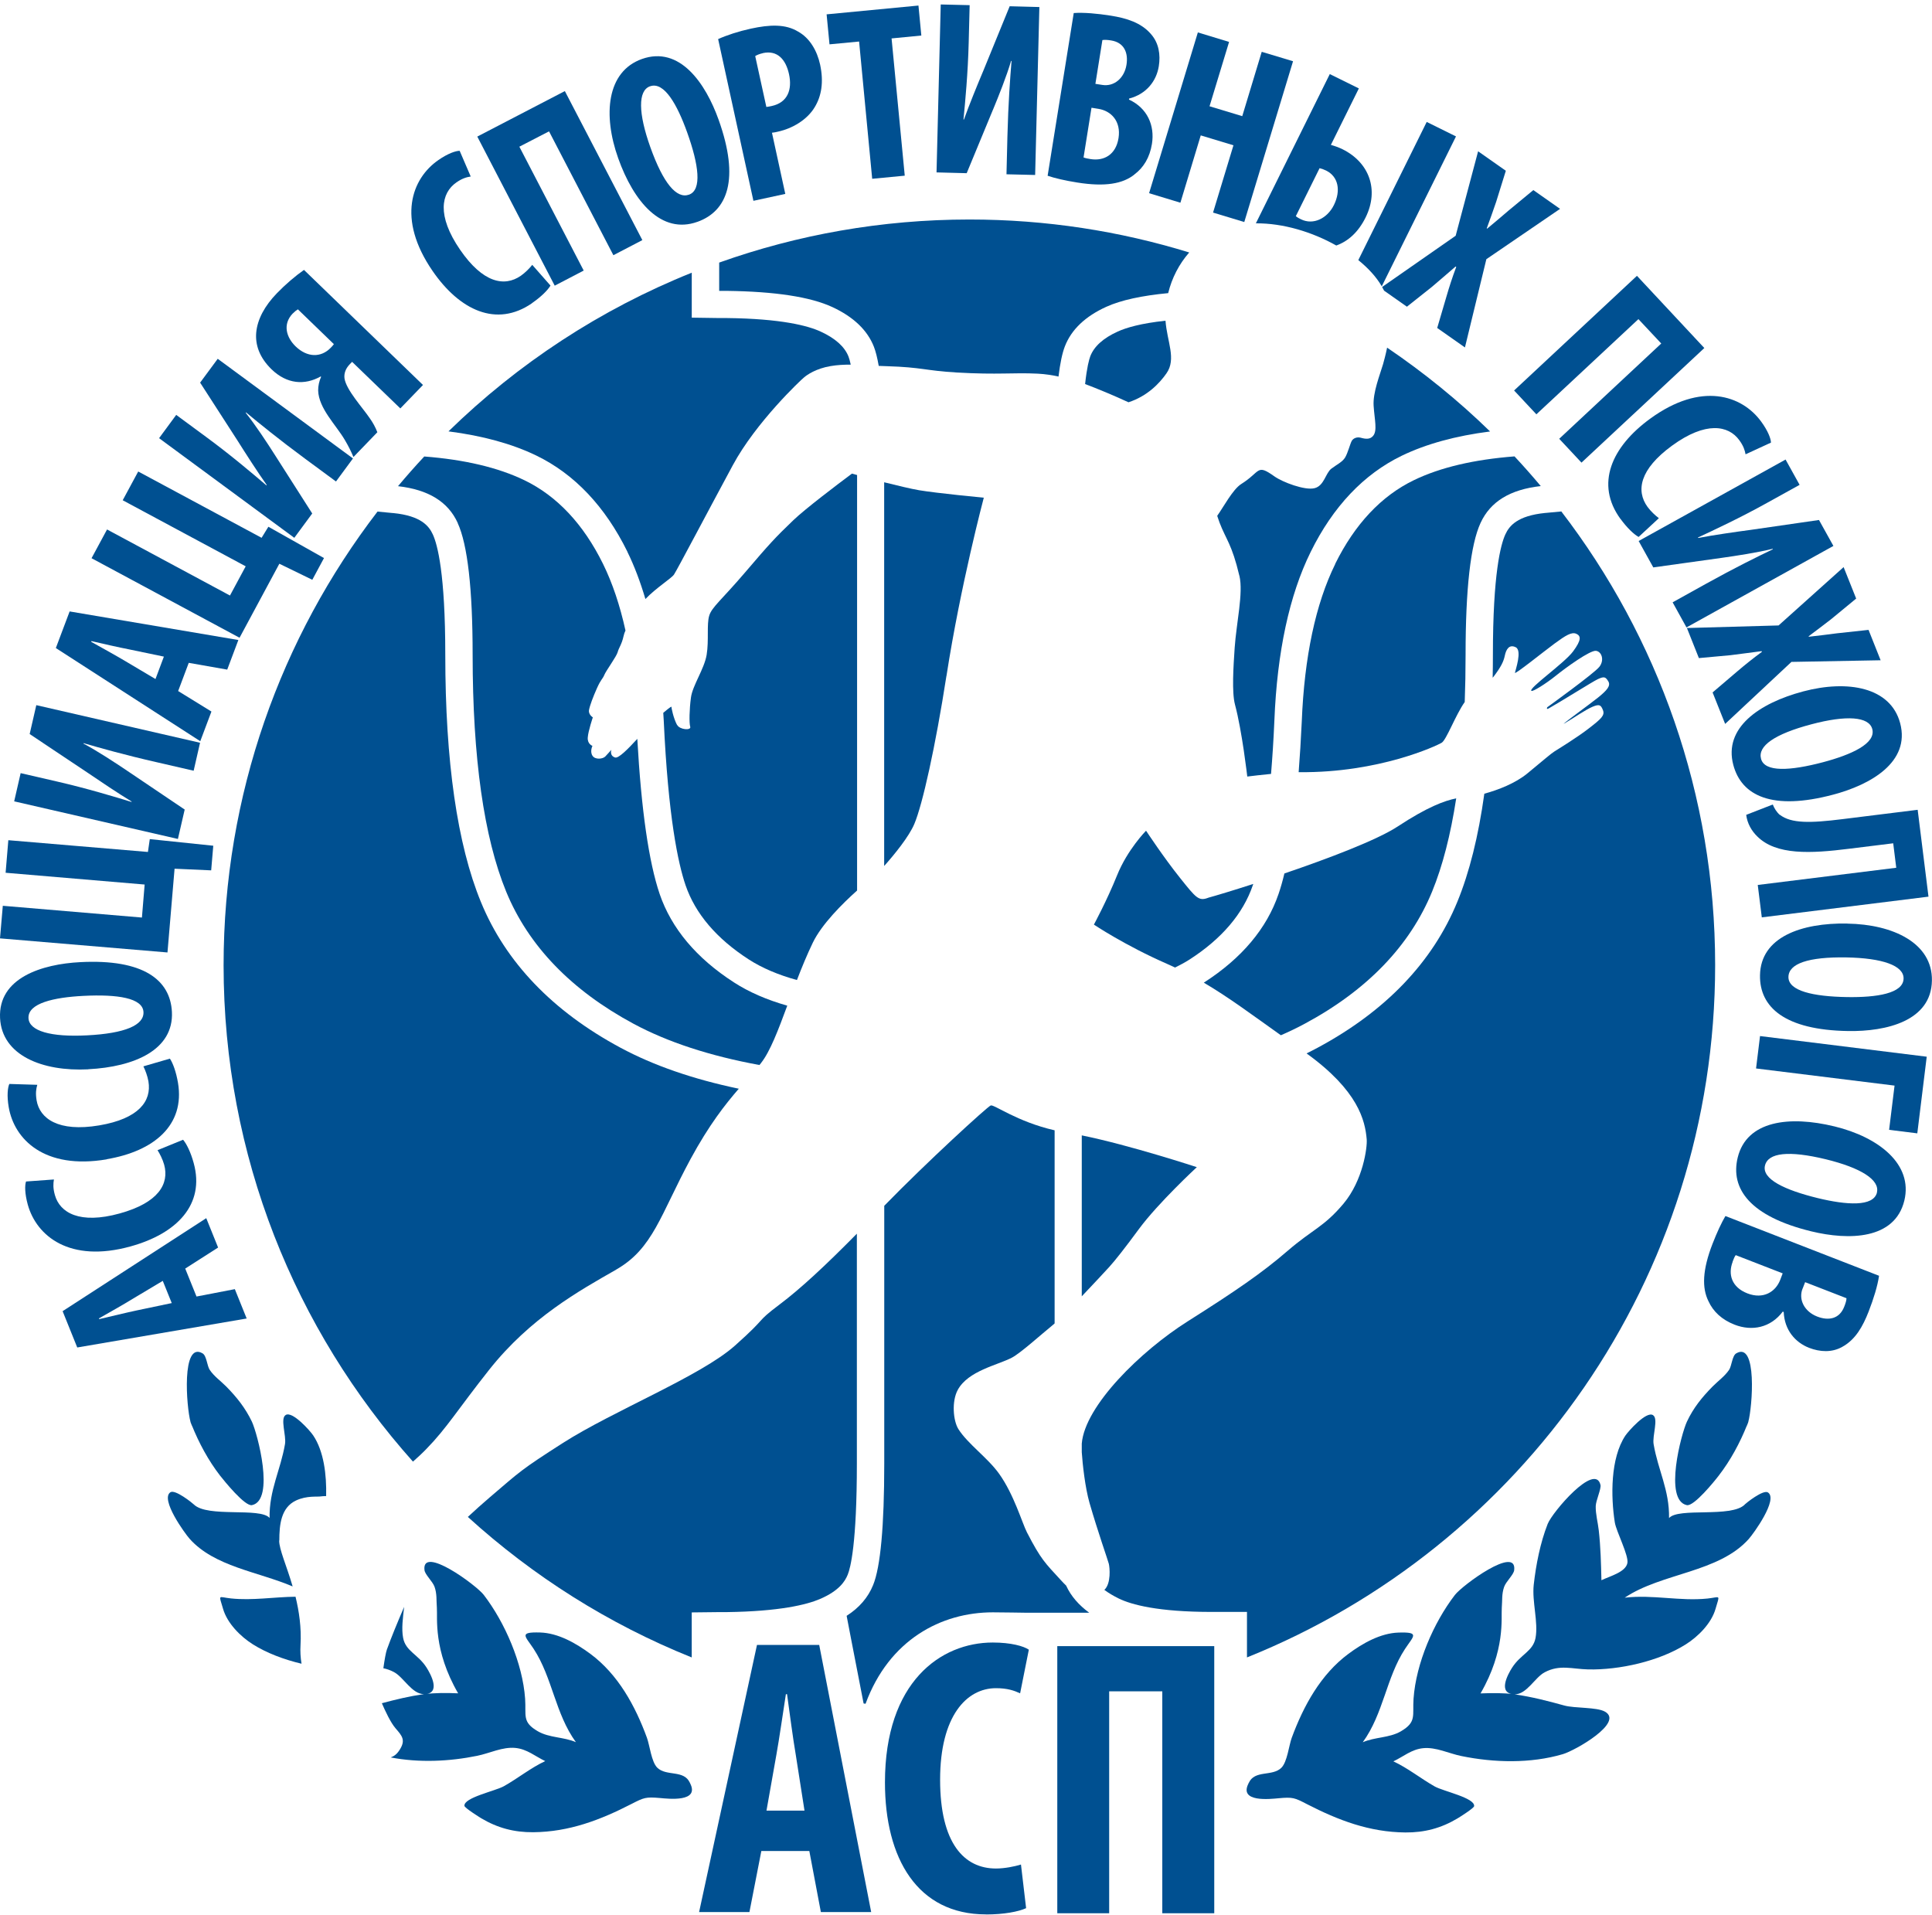 <svg width="115" height="114" viewBox="0 0 115 114" fill="none" xmlns="http://www.w3.org/2000/svg">
<g clip-path="url(#clip0_7267_1725)">
<path d="M59.103 6.539C59.451 5.7 59.924 4.513 60.183 3.627H60.211C60.128 4.633 60.017 6.117 59.965 8.12L59.91 10.374L61.616 10.415L61.867 0.419L60.1 0.372L58.533 4.207C58.218 4.953 57.68 6.261 57.378 7.114H57.35C57.452 6.075 57.615 4.36 57.661 2.519L57.717 0.307L55.996 0.266L55.746 10.262L57.541 10.309L59.103 6.534V6.539Z" fill="#005091"/>
<path d="M46.743 11.541L45.95 7.901C46.084 7.887 46.2 7.864 46.33 7.831C47.128 7.655 48.037 7.154 48.5 6.371C48.89 5.722 49.043 4.901 48.816 3.844C48.635 3.018 48.199 2.263 47.508 1.882C46.757 1.423 45.82 1.46 44.689 1.706C43.965 1.864 43.256 2.096 42.746 2.327L44.846 11.953L46.748 11.541H46.743ZM45.403 3.162C46.288 2.967 46.78 3.561 46.965 4.414C47.165 5.327 46.891 6.102 45.936 6.31C45.82 6.334 45.718 6.357 45.616 6.366L44.953 3.338C45.06 3.269 45.227 3.204 45.403 3.167V3.162Z" fill="#005091"/>
<path d="M67.525 10.383C68.072 9.975 68.438 9.372 68.568 8.565C68.744 7.467 68.294 6.433 67.2 5.927L67.209 5.867C68.243 5.598 68.837 4.819 68.976 3.943C69.087 3.252 68.976 2.561 68.517 2.037C67.923 1.341 67.047 1.082 66.124 0.933C65.304 0.804 64.52 0.734 63.913 0.776L62.359 10.462C62.786 10.606 63.393 10.749 64.126 10.865C65.781 11.13 66.834 10.94 67.525 10.388V10.383ZM65.619 2.385C65.744 2.362 65.92 2.371 66.143 2.408C66.917 2.533 67.168 3.145 67.052 3.859C66.922 4.666 66.301 5.167 65.614 5.055L65.202 4.991L65.619 2.385ZM64.975 6.414L65.382 6.479C66.143 6.599 66.736 7.221 66.579 8.218C66.421 9.215 65.712 9.595 64.919 9.47C64.757 9.442 64.613 9.419 64.497 9.372L64.97 6.414H64.975Z" fill="#005091"/>
<path d="M51.137 2.472L51.916 10.642L53.854 10.457L53.07 2.287L54.841 2.115L54.67 0.33L49.203 0.854L49.375 2.639L51.137 2.472Z" fill="#005091"/>
<path d="M70.262 12.066L71.473 8.059L73.42 8.648L72.205 12.654L74.064 13.216L76.967 3.645L75.103 3.084L73.944 6.914L71.996 6.325L73.16 2.495L71.301 1.93L68.398 11.5L70.262 12.066Z" fill="#005091"/>
<path d="M82.247 17.046L86.666 8.12L84.923 7.258L80.852 15.483C81.445 15.961 81.927 16.489 82.247 17.041V17.046Z" fill="#005091"/>
<path d="M100.41 37.377L101.124 39.172L103.002 39C103.582 38.93 104.203 38.842 104.857 38.759L104.875 38.801C104.342 39.19 103.883 39.561 103.419 39.955L101.94 41.216L102.687 43.09L106.633 39.399L111.942 39.301L111.223 37.493L109.34 37.697C108.779 37.776 108.288 37.827 107.667 37.901L107.657 37.873C108.126 37.526 108.552 37.196 108.983 36.867L110.486 35.629L109.739 33.756L105.868 37.229L100.419 37.382L100.41 37.377Z" fill="#005091"/>
<path d="M107.336 41.155C104.684 41.86 102.588 43.334 103.173 45.532C103.66 47.368 105.482 48.268 109.122 47.299C111.329 46.715 113.721 45.37 113.105 43.047C112.534 40.895 109.975 40.455 107.336 41.155ZM111.445 43.395C111.672 44.257 110.207 44.92 108.514 45.37C106.548 45.889 105.037 45.973 104.823 45.166C104.619 44.406 105.63 43.691 107.823 43.112C109.901 42.56 111.245 42.648 111.445 43.395Z" fill="#005091"/>
<path d="M105.944 48.508C105.759 48.35 105.611 48.114 105.523 47.887L103.941 48.503C104.002 49.004 104.252 49.449 104.595 49.783C105.722 50.914 107.785 50.808 110.071 50.52L112.691 50.196L112.872 51.652L104.628 52.676L104.869 54.605L114.791 53.372L114.147 48.202L109.672 48.758C107.744 48.999 106.626 49.018 105.949 48.503L105.944 48.508Z" fill="#005091"/>
<path d="M109.96 54.972C107.215 54.926 104.799 55.779 104.762 58.051C104.73 59.952 106.237 61.311 110.006 61.371C112.292 61.408 114.958 60.768 114.995 58.367C115.033 56.141 112.691 55.019 109.96 54.977V54.972ZM109.951 59.35C107.92 59.317 106.441 58.983 106.455 58.149C106.469 57.36 107.632 56.952 109.9 56.989C112.051 57.027 113.322 57.476 113.308 58.246C113.294 59.136 111.703 59.377 109.951 59.35Z" fill="#005091"/>
<path d="M103.345 80.559C103.104 80.703 103.081 81.301 102.923 81.537C102.668 81.918 102.26 82.205 101.94 82.53C101.309 83.17 100.799 83.8 100.415 84.616C100.081 85.321 99.019 89.295 100.405 89.591C100.827 89.684 102.07 88.145 102.306 87.834C103.002 86.935 103.568 85.887 103.989 84.83C103.948 84.945 103.925 85.006 104.04 84.714C104.087 84.588 104.082 84.588 104.064 84.639C104.309 83.763 104.611 79.808 103.345 80.559Z" fill="#005091"/>
<path d="M82.266 17.078C82.307 17.153 82.349 17.227 82.386 17.301L83.745 18.256L85.224 17.083C85.669 16.707 86.142 16.295 86.643 15.864L86.68 15.891C86.448 16.508 86.267 17.069 86.096 17.658L85.548 19.522L87.199 20.681L88.474 15.428L92.861 12.432L91.27 11.315L89.81 12.521C89.383 12.891 89.003 13.207 88.521 13.61L88.497 13.592C88.701 13.044 88.878 12.534 89.054 12.024L89.633 10.165L87.983 9.006L86.647 14.032L82.275 17.078H82.266Z" fill="#005091"/>
<path d="M79.548 14.611C80.244 14.361 80.851 13.823 81.287 12.942C82.103 11.291 81.5 9.668 79.905 8.88C79.706 8.783 79.456 8.69 79.219 8.625L80.884 5.263L79.154 4.41L74.754 13.294C76.368 13.28 78.106 13.804 79.544 14.616L79.548 14.611ZM78.547 10.011C78.681 10.044 78.82 10.095 78.941 10.155C79.66 10.512 79.826 11.337 79.4 12.204C79.006 13.002 78.171 13.415 77.439 13.053C77.346 13.007 77.239 12.956 77.132 12.867L78.547 10.011Z" fill="#005091"/>
<path d="M91.451 24.662L97.525 18.996L98.884 20.447L92.81 26.118L94.136 27.537L101.448 20.716L97.437 16.418L90.125 23.243L91.451 24.662Z" fill="#005091"/>
<path d="M96.461 30.89C96.855 31.428 97.263 31.813 97.537 31.961L98.742 30.844C98.543 30.696 98.265 30.441 98.07 30.176C97.37 29.216 97.593 27.937 99.526 26.527C101.529 25.067 102.883 25.312 103.527 26.198C103.782 26.546 103.857 26.801 103.903 27.042L105.415 26.346C105.41 26.11 105.238 25.651 104.835 25.099C103.69 23.527 101.269 22.702 98.223 24.923C95.919 26.601 94.945 28.818 96.457 30.89H96.461Z" fill="#005091"/>
<path d="M98.406 33.775L102.454 33.21C103.354 33.084 104.619 32.89 105.514 32.667L105.528 32.695C104.619 33.131 103.284 33.785 101.531 34.758L99.561 35.853L100.386 37.346L109.131 32.496L108.273 30.952L104.174 31.545C103.367 31.652 101.967 31.851 101.082 32.023L101.068 31.995C102.014 31.554 103.576 30.826 105.185 29.931L107.119 28.86L106.284 27.354L97.539 32.203L98.411 33.775H98.406Z" fill="#005091"/>
<path d="M41.067 106.13C41.15 106.288 40.974 105.913 41.067 106.13Z" fill="#005091"/>
<path d="M17.888 97.927C17.948 96.874 17.8 95.901 17.591 95.043C16.298 95.057 15.037 95.279 13.752 95.145C12.964 95.061 13.02 94.867 13.275 95.757C13.525 96.624 14.313 97.412 15.05 97.876C15.867 98.391 16.891 98.78 17.948 99.031C17.888 98.664 17.865 98.293 17.888 97.927Z" fill="#005091"/>
<path d="M41.069 106.13C40.721 105.323 39.664 105.755 39.121 105.217C38.773 104.869 38.676 103.9 38.509 103.441C37.814 101.54 36.789 99.662 35.134 98.438C34.285 97.812 33.228 97.204 32.148 97.172C30.849 97.135 31.267 97.39 31.767 98.15C32.885 99.857 33.047 102.008 34.281 103.701C33.566 103.385 32.699 103.45 32.013 103.051C31.063 102.5 31.327 102.124 31.257 101.113C31.109 99.013 30.061 96.583 28.795 94.933C28.35 94.353 25.091 91.956 25.267 93.458C25.299 93.732 25.749 94.126 25.865 94.45C26.018 94.886 25.967 95.248 26.004 95.693C26.05 96.305 25.777 98.211 27.27 100.793C26.602 100.766 25.925 100.756 25.258 100.844C26.273 100.807 25.638 99.653 25.392 99.263C24.882 98.461 24.149 98.294 23.996 97.497C23.89 96.945 23.982 96.296 24.057 95.647C23.667 96.546 23.278 97.497 23.027 98.192C22.967 98.364 22.888 98.804 22.819 99.3C23.023 99.342 23.231 99.412 23.449 99.528C24.033 99.838 24.516 100.84 25.234 100.84C24.372 100.965 23.56 101.16 22.73 101.382C22.925 101.832 23.245 102.532 23.556 102.889C23.913 103.302 24.145 103.557 23.829 104.09C23.635 104.424 23.463 104.526 23.259 104.609C24.942 104.934 26.755 104.85 28.406 104.512C29.157 104.359 29.913 103.969 30.678 104.044C31.378 104.113 31.855 104.544 32.454 104.827C31.61 105.217 30.817 105.861 29.996 106.32C29.477 106.612 27.594 106.997 27.645 107.493C27.659 107.614 28.522 108.156 28.638 108.226C29.616 108.81 30.608 109.07 31.74 109.061C33.877 109.042 35.732 108.333 37.591 107.377C38.333 106.997 38.435 106.951 39.288 107.025C39.752 107.067 41.695 107.299 41.064 106.121L41.069 106.13Z" fill="#005091"/>
<path d="M13.983 76.734L11.697 77.174L11.025 75.51L12.982 74.258L12.277 72.51L3.727 78.046L4.598 80.207L14.683 78.482L13.978 76.734H13.983ZM8.145 78C7.57 78.12 6.564 78.366 5.906 78.519L5.887 78.477C6.458 78.153 7.348 77.652 7.872 77.327L9.689 76.242L10.223 77.564L8.145 78Z" fill="#005091"/>
<path d="M16.626 91.704C16.626 90.763 16.723 89.738 17.618 89.316C18.272 89.01 18.884 89.112 19.111 89.07C19.153 89.061 19.264 89.056 19.413 89.052C19.445 87.776 19.273 86.385 18.648 85.449C18.462 85.166 17.405 83.979 17.006 84.225C16.663 84.433 17.052 85.453 16.964 85.959C16.695 87.526 16.023 88.681 16.046 90.354C15.481 89.705 12.346 90.354 11.535 89.548C11.451 89.464 10.427 88.639 10.144 88.824C9.518 89.237 11.015 91.291 11.289 91.597C12.768 93.252 15.328 93.544 17.419 94.43C17.057 93.188 16.617 92.232 16.617 91.699L16.626 91.704Z" fill="#005091"/>
<path d="M103.859 89.554C103.048 90.361 99.913 89.712 99.348 90.361C99.375 88.687 98.698 87.533 98.43 85.966C98.341 85.46 98.736 84.44 98.388 84.231C97.989 83.99 96.936 85.177 96.746 85.455C95.852 86.8 95.879 89.095 96.12 90.621C96.209 91.168 96.964 92.601 96.867 93.046C96.751 93.584 95.842 93.811 95.323 94.061C95.3 93.069 95.276 92.086 95.165 91.098C95.114 90.63 94.971 90.12 94.984 89.647C94.994 89.313 95.318 88.622 95.267 88.391C94.952 87.018 92.402 90.004 92.124 90.709C91.683 91.831 91.428 93.134 91.294 94.326C91.182 95.332 91.576 96.56 91.4 97.502C91.247 98.299 90.519 98.461 90.005 99.268C89.759 99.653 89.119 100.812 90.139 100.849C89.476 100.761 88.794 100.775 88.127 100.798C89.62 98.216 89.346 96.31 89.392 95.698C89.43 95.257 89.379 94.891 89.532 94.455C89.647 94.131 90.097 93.737 90.13 93.463C90.306 91.961 87.046 94.358 86.601 94.938C85.331 96.588 84.287 99.013 84.139 101.118C84.07 102.124 84.334 102.5 83.383 103.056C82.697 103.455 81.83 103.39 81.116 103.706C82.349 102.013 82.512 99.862 83.629 98.155C84.13 97.39 84.547 97.135 83.249 97.177C82.168 97.21 81.107 97.817 80.263 98.443C78.612 99.667 77.587 101.545 76.887 103.446C76.72 103.905 76.623 104.874 76.275 105.222C75.733 105.764 74.676 105.333 74.328 106.135C73.697 107.313 75.64 107.081 76.104 107.039C76.957 106.961 77.059 107.007 77.801 107.392C79.66 108.347 81.51 109.056 83.652 109.075C84.784 109.084 85.776 108.824 86.754 108.24C86.87 108.171 87.737 107.628 87.746 107.508C87.797 107.012 85.915 106.627 85.396 106.335C84.58 105.871 83.782 105.231 82.938 104.842C83.541 104.559 84.014 104.127 84.714 104.058C85.479 103.984 86.235 104.373 86.986 104.526C88.933 104.925 91.103 104.981 93.023 104.415C93.765 104.197 96.686 102.532 95.532 101.883C95.04 101.605 93.742 101.693 93.106 101.517C92.119 101.243 91.178 101.002 90.158 100.854C90.881 100.854 91.359 99.852 91.943 99.542C92.838 99.064 93.575 99.347 94.53 99.37C96.389 99.412 98.754 98.883 100.34 97.882C101.077 97.418 101.865 96.635 102.116 95.763C102.371 94.873 102.426 95.067 101.638 95.151C99.997 95.322 98.388 94.905 96.709 95.1C98.926 93.616 102.297 93.616 104.091 91.608C104.365 91.302 105.862 89.248 105.236 88.836C104.953 88.65 103.929 89.475 103.845 89.559L103.859 89.554Z" fill="#005091"/>
<path d="M104.527 63.599L112.771 64.619L112.447 67.252L114.125 67.461L114.686 62.899L104.764 61.67L104.527 63.599Z" fill="#005091"/>
<path d="M109.185 67.046C106.518 66.397 103.973 66.698 103.435 68.901C102.985 70.746 104.158 72.406 107.821 73.296C110.042 73.834 112.783 73.797 113.353 71.465C113.877 69.304 111.841 67.691 109.189 67.046H109.185ZM111.726 70.978C111.517 71.845 109.908 71.729 108.206 71.317C106.231 70.834 104.863 70.185 105.058 69.378C105.243 68.613 106.467 68.47 108.675 69.003C110.766 69.513 111.902 70.231 111.721 70.978H111.726Z" fill="#005091"/>
<path d="M101.939 74.029C101.332 75.591 101.299 76.662 101.694 77.451C101.976 78.072 102.491 78.554 103.252 78.851C104.29 79.254 105.394 79.032 106.117 78.072L106.173 78.095C106.219 79.166 106.854 79.904 107.684 80.228C108.333 80.478 109.038 80.516 109.646 80.177C110.452 79.741 110.888 78.939 111.227 78.072C111.528 77.298 111.76 76.542 111.848 75.939L102.704 72.383C102.473 72.772 102.208 73.338 101.939 74.029ZM107.299 76.704L107.448 76.319L109.91 77.275C109.91 77.4 109.859 77.571 109.775 77.78C109.493 78.513 108.839 78.629 108.162 78.364C107.401 78.067 107.04 77.353 107.295 76.704H107.299ZM103.131 75.1C103.191 74.947 103.242 74.808 103.316 74.71L106.112 75.795L105.964 76.185C105.686 76.904 104.953 77.353 104.012 76.987C103.071 76.621 102.848 75.851 103.136 75.105L103.131 75.1Z" fill="#005091"/>
<path d="M74.336 106.13C74.428 105.913 74.252 106.288 74.336 106.13Z" fill="#005091"/>
<path d="M7.777 74.189C10.522 73.429 12.215 71.7 11.528 69.224C11.352 68.579 11.102 68.078 10.898 67.842L9.377 68.463C9.511 68.672 9.683 69.01 9.771 69.326C10.086 70.471 9.428 71.593 7.128 72.228C4.74 72.891 3.558 72.186 3.266 71.129C3.15 70.717 3.168 70.448 3.21 70.207L1.55 70.327C1.471 70.55 1.471 71.041 1.652 71.7C2.172 73.573 4.147 75.196 7.777 74.189Z" fill="#005091"/>
<path d="M15 89.591C16.382 89.295 15.324 85.321 14.991 84.616C14.601 83.805 14.096 83.17 13.465 82.53C13.145 82.205 12.737 81.922 12.482 81.537C12.324 81.301 12.301 80.703 12.06 80.559C10.79 79.808 11.096 83.763 11.341 84.639C11.323 84.593 11.318 84.588 11.365 84.714C11.48 85.006 11.457 84.945 11.416 84.83C11.838 85.887 12.403 86.935 13.099 87.834C13.34 88.14 14.578 89.68 15 89.591Z" fill="#005091"/>
<path d="M19.09 22.409L19.114 22.428C19.002 22.669 18.933 22.975 18.938 23.249C18.975 24.32 19.999 25.289 20.528 26.193C20.732 26.536 20.908 26.889 21.038 27.204L22.461 25.729C22.35 25.437 22.202 25.168 22.026 24.918C21.594 24.273 20.611 23.221 20.505 22.521C20.468 22.219 20.579 21.932 20.815 21.686L20.959 21.538L23.829 24.311L25.178 22.915L18.094 16.066C17.584 16.423 16.995 16.924 16.48 17.457C15.766 18.195 15.321 18.997 15.251 19.799C15.191 20.504 15.423 21.264 16.169 21.988C17.078 22.864 18.135 22.943 19.086 22.409H19.09ZM17.43 18.658C17.533 18.552 17.639 18.468 17.732 18.413L19.874 20.485C19.814 20.569 19.781 20.601 19.689 20.698C19.1 21.306 18.279 21.278 17.598 20.62C17.055 20.096 16.8 19.312 17.426 18.658H17.43Z" fill="#005091"/>
<path d="M16.628 33.556L18.59 34.511L19.285 33.218L15.975 31.354L15.571 32.012L8.227 28.066L7.304 29.777L14.625 33.709L13.689 35.448L6.372 31.516L5.449 33.227L14.259 37.961L16.628 33.556Z" fill="#005091"/>
<path d="M18.589 30.571L16.391 27.125C15.905 26.36 15.2 25.289 14.625 24.571L14.643 24.547C15.422 25.192 16.572 26.133 18.181 27.32L19.999 28.66L21.01 27.288L12.96 21.357L11.912 22.776L14.156 26.254C14.588 26.94 15.353 28.132 15.877 28.869L15.858 28.892C15.065 28.215 13.753 27.098 12.269 26.008L10.489 24.696L9.469 26.082L17.518 32.013L18.584 30.566L18.589 30.571Z" fill="#005091"/>
<path d="M6.351 69C9.161 68.527 11.02 66.978 10.594 64.451C10.482 63.793 10.288 63.269 10.112 63.014L8.535 63.473C8.646 63.695 8.781 64.048 8.836 64.372C9.031 65.541 8.262 66.589 5.906 66.987C3.463 67.4 2.359 66.575 2.178 65.494C2.109 65.068 2.15 64.808 2.22 64.572L0.555 64.521C0.458 64.734 0.402 65.225 0.518 65.898C0.843 67.813 2.637 69.635 6.351 69.009V69Z" fill="#005091"/>
<path d="M31.668 18.041C32.22 17.661 32.609 17.267 32.767 16.998L31.682 15.765C31.529 15.96 31.265 16.233 30.996 16.419C30.017 17.091 28.742 16.836 27.389 14.87C25.984 12.83 26.262 11.485 27.166 10.859C27.518 10.613 27.778 10.544 28.019 10.507L27.361 8.977C27.124 8.977 26.661 9.134 26.099 9.524C24.5 10.627 23.61 13.02 25.747 16.126C27.361 18.473 29.549 19.507 31.664 18.051L31.668 18.041Z" fill="#005091"/>
<path d="M34.744 16.105L30.914 8.732L32.681 7.819L36.511 15.191L38.235 14.292L33.622 5.422L28.41 8.13L33.019 17.004L34.744 16.105Z" fill="#005091"/>
<path d="M10.391 51.709L12.57 51.807L12.695 50.341L8.916 49.947L8.805 50.712L0.496 50.012L0.334 51.95L8.61 52.651L8.448 54.616L0.167 53.916L0 55.855L9.969 56.694L10.391 51.709Z" fill="#005091"/>
<path d="M5.253 63.645C7.993 63.506 10.348 62.495 10.233 60.228C10.135 58.332 8.54 57.075 4.78 57.27C2.499 57.386 -0.117 58.202 0.004 60.604C0.115 62.825 2.526 63.789 5.253 63.65V63.645ZM4.97 59.278C7.001 59.175 8.498 59.407 8.54 60.237C8.582 61.021 7.446 61.513 5.179 61.628C3.032 61.74 1.734 61.373 1.696 60.604C1.65 59.713 3.222 59.366 4.97 59.278Z" fill="#005091"/>
<path d="M10.998 48.191L7.609 45.905C6.858 45.399 5.787 44.694 4.97 44.263V44.235C5.949 44.518 7.377 44.926 9.329 45.371L11.527 45.877L11.907 44.212L2.161 41.973L1.766 43.693L5.212 45.993C5.884 46.452 7.057 47.24 7.831 47.708V47.736C6.83 47.43 5.179 46.929 3.385 46.517L1.229 46.02L0.844 47.699L10.59 49.938L10.993 48.191H10.998Z" fill="#005091"/>
<path d="M41.513 13.205C43.303 12.565 44.045 10.678 42.774 7.126C42.005 4.975 40.47 2.703 38.203 3.514C36.107 4.265 35.88 6.848 36.798 9.421C37.72 12.008 39.371 13.97 41.509 13.205H41.513ZM38.694 5.137C39.533 4.835 40.317 6.24 40.906 7.891C41.592 9.806 41.796 11.308 41.012 11.587C40.27 11.851 39.478 10.905 38.713 8.767C37.989 6.741 37.966 5.397 38.689 5.137H38.694Z" fill="#005091"/>
<path d="M12.584 42.353L10.604 41.133L11.235 39.455L13.525 39.858L14.188 38.096L4.145 36.395L3.324 38.574L11.921 44.119L12.584 42.357V42.353ZM9.255 40.419L7.428 39.334C6.922 39.033 6.018 38.532 5.429 38.203L5.443 38.161C6.088 38.309 7.075 38.537 7.683 38.653L9.755 39.084L9.255 40.419Z" fill="#005091"/>
<path d="M69.435 22.22C70.033 21.362 69.468 20.342 69.375 19.09C67.9 19.247 67.029 19.507 66.523 19.739C65.675 20.124 65.128 20.615 64.9 21.2C64.826 21.399 64.697 21.858 64.59 22.86C65.281 23.119 66.333 23.555 67.172 23.945C68.285 23.583 69.013 22.827 69.435 22.22Z" fill="#005091"/>
<path d="M64.391 71.329V77.162C65.082 76.438 65.749 75.715 66.023 75.418C66.384 75.022 66.975 74.268 67.794 73.155C68.948 71.593 71.239 69.474 71.239 69.474C71.239 69.474 67.265 68.166 64.391 67.582V71.329Z" fill="#005091"/>
<path d="M49.546 18.278C50.802 18.862 51.632 19.655 52.017 20.638C52.128 20.921 52.221 21.301 52.305 21.779C52.462 21.788 52.624 21.793 52.791 21.797C54.915 21.862 55.054 22.062 56.955 22.173C59.445 22.317 60.28 22.168 61.773 22.242C62.232 22.266 62.654 22.335 63.006 22.414C63.103 21.621 63.229 21.018 63.386 20.615C63.771 19.618 64.606 18.825 65.858 18.259C66.729 17.865 67.968 17.596 69.535 17.448C69.753 16.549 70.184 15.714 70.787 15.028C66.651 13.753 62.26 13.066 57.706 13.066C52.481 13.066 47.464 13.971 42.809 15.63V17.314H43.272C46.133 17.351 48.248 17.671 49.555 18.283L49.546 18.278Z" fill="#005091"/>
<path d="M79.48 33.569C78.312 35.939 77.639 39.096 77.486 42.954C77.435 44.025 77.375 45.027 77.301 45.963C77.319 45.963 77.343 45.963 77.361 45.963C82.086 46.005 85.512 44.391 85.809 44.215C86.101 44.039 86.621 42.592 87.186 41.786C87.219 40.881 87.237 39.945 87.237 38.971C87.237 35.053 87.534 32.415 88.127 31.13C88.712 29.855 89.889 29.137 91.712 28.933C91.206 28.33 90.687 27.741 90.149 27.166C87.747 27.352 85.73 27.82 84.154 28.585C82.22 29.521 80.644 31.2 79.475 33.565L79.48 33.569Z" fill="#005091"/>
<path d="M68.215 49.449C68.215 49.449 67.112 50.567 66.495 52.097C65.878 53.627 65.113 55.036 65.113 55.036C65.113 55.036 66.959 56.275 69.467 57.373C69.629 57.443 69.787 57.517 69.945 57.591C70.246 57.443 70.538 57.285 70.807 57.114C72.727 55.876 73.993 54.387 74.572 52.695C74.582 52.672 74.591 52.639 74.6 52.616C73.381 53.01 72.388 53.307 71.934 53.432C71.354 53.659 71.206 53.465 70.242 52.259C69.272 51.049 68.225 49.459 68.225 49.459L68.215 49.449Z" fill="#005091"/>
<path d="M63.47 94.391C63.368 94.293 63.252 94.173 63.113 94.02C62.227 93.051 61.972 92.851 61.129 91.215C60.846 90.667 60.354 88.952 59.464 87.714C58.778 86.759 57.605 85.947 57.048 85.066C56.738 84.575 56.636 83.415 57.011 82.729C57.628 81.598 59.357 81.264 60.22 80.819C60.739 80.55 61.935 79.465 62.659 78.876C62.696 78.848 62.733 78.811 62.775 78.774V67.28C60.535 66.77 59.167 65.726 58.972 65.801C58.769 65.879 55.18 69.158 52.634 71.773V87.116C52.634 90.839 52.411 93.273 51.971 94.349C51.67 95.091 51.146 95.698 50.395 96.18L50.659 97.553L51.405 101.397C51.442 101.401 51.48 101.411 51.521 101.415C52.917 97.613 56.014 95.972 59.098 95.972C59.575 95.972 61.008 95.995 61.008 95.995H64.833C64.207 95.536 63.748 95.003 63.47 94.4V94.391Z" fill="#005091"/>
<path d="M76.451 51.996C76.344 52.446 76.228 52.854 76.103 53.215C75.403 55.265 73.919 57.031 71.684 58.473C71.675 58.478 71.665 58.483 71.656 58.492C73.14 59.364 74.499 60.384 76.242 61.622C76.738 61.408 77.216 61.177 77.665 60.935C81.375 58.942 83.925 56.294 85.246 53.067C85.868 51.551 86.345 49.696 86.679 47.522C85.979 47.661 84.959 48.036 83.197 49.195C81.959 50.007 79.043 51.11 76.455 51.991L76.451 51.996Z" fill="#005091"/>
<path d="M73.775 34.274C74.016 35.299 73.594 37.07 73.492 38.563C73.418 39.672 73.316 41.202 73.51 41.934C73.937 43.534 74.238 46.195 74.243 46.223C74.544 46.186 75.082 46.121 75.657 46.066C75.736 45.124 75.805 44.072 75.856 42.889C76.019 38.804 76.747 35.424 78.017 32.851C79.348 30.152 81.175 28.223 83.442 27.125C84.894 26.424 86.655 25.942 88.696 25.683C86.808 23.842 84.754 22.177 82.566 20.693C82.478 21.125 82.38 21.477 82.325 21.676C82.144 22.293 81.708 23.369 81.764 24.162C81.819 24.992 81.996 25.636 81.731 25.947C81.55 26.165 81.286 26.137 80.989 26.053C80.776 25.998 80.553 26.081 80.461 26.244C80.368 26.406 80.229 26.962 80.067 27.231C79.904 27.5 79.603 27.63 79.251 27.894C78.898 28.159 78.824 28.914 78.249 29.058C77.674 29.206 76.343 28.701 75.861 28.358C74.776 27.588 75.064 28.07 73.881 28.812C73.38 29.128 72.815 30.199 72.453 30.704C72.509 30.843 72.532 30.959 72.592 31.107C72.982 32.127 73.325 32.383 73.77 34.265L73.775 34.274Z" fill="#005091"/>
<path d="M40.301 43.154C40.079 42.737 39.963 42.125 39.967 42.074C39.967 42.037 39.796 42.162 39.48 42.431C39.49 42.584 39.499 42.732 39.508 42.885C39.773 48.621 40.361 51.384 40.807 52.692C41.386 54.384 42.652 55.873 44.572 57.111C45.364 57.621 46.324 58.029 47.437 58.335C47.725 57.588 48.035 56.832 48.383 56.109C48.912 55.015 50.14 53.791 51.017 53.007V28.275C50.873 28.238 50.762 28.205 50.711 28.191C49.834 28.845 47.943 30.278 47.228 30.959C46.125 32.017 45.805 32.369 44.331 34.094C42.958 35.703 42.36 36.143 42.212 36.658C42.059 37.173 42.202 38.123 42.063 38.972C41.924 39.82 41.219 40.803 41.127 41.527C41.034 42.213 41.015 43.034 41.085 43.261C41.154 43.488 40.464 43.442 40.31 43.154H40.301Z" fill="#005091"/>
<path d="M41.174 97.582V95.977L42.778 95.959H43.237C46.422 95.917 48.017 95.514 48.796 95.184C49.956 94.688 50.303 94.118 50.461 93.728C50.623 93.33 51.004 91.888 51.004 87.107V73.434C49.107 75.358 47.647 76.712 46.408 77.644C44.901 78.78 45.782 78.284 43.752 80.092C41.721 81.905 36.528 83.964 33.518 85.883C30.996 87.497 30.991 87.557 29.146 89.133C28.719 89.5 28.274 89.894 27.848 90.293C31.729 93.821 36.231 96.673 41.174 98.657V97.577V97.582Z" fill="#005091"/>
<path d="M92.925 30.445L91.988 30.533H91.975C90.314 30.7 89.837 31.303 89.605 31.808C89.327 32.411 88.863 34.145 88.863 38.972C88.863 39.435 88.859 39.89 88.849 40.34C88.868 40.316 88.891 40.293 88.91 40.27C89.35 39.686 89.499 39.38 89.573 39.023C89.647 38.666 89.828 38.332 90.222 38.527C90.616 38.717 90.203 39.895 90.175 40.043C90.143 40.191 91.859 38.805 92.531 38.309C93.203 37.817 93.546 37.604 93.825 37.724C94.103 37.85 94.149 38.081 93.634 38.777C93.115 39.477 90.968 40.97 91.154 41.123C91.233 41.188 92.025 40.692 92.605 40.224C93.185 39.755 94.654 38.689 95.002 38.74C95.35 38.791 95.508 39.306 95.197 39.695C94.886 40.089 92.1 42.097 92.1 42.097C92.1 42.097 92.012 42.264 92.188 42.166C92.846 41.8 94.821 40.557 95.114 40.423C95.489 40.252 95.568 40.289 95.73 40.553C95.892 40.817 95.661 41.086 95.114 41.527C94.562 41.967 93.24 42.918 93.087 43.071C93.05 43.108 93.166 43.029 93.24 42.987C93.602 42.779 94.376 42.245 94.794 42.069C95.211 41.893 95.294 41.967 95.415 42.273C95.535 42.584 95.308 42.788 94.59 43.344C93.871 43.905 92.767 44.573 92.517 44.735C92.267 44.902 91.993 45.148 90.913 46.038C90.203 46.622 89.178 47.021 88.353 47.244C88.001 49.78 87.463 51.936 86.744 53.684C85.274 57.268 82.478 60.189 78.431 62.364C78.217 62.48 77.995 62.591 77.772 62.703C80.846 64.924 81.259 66.695 81.352 67.826C81.389 68.294 81.138 70.251 79.97 71.647C78.797 73.042 78.148 73.158 76.636 74.461C75.125 75.769 73.53 76.858 70.687 78.657C67.896 80.424 64.576 83.674 64.391 85.928V86.438C64.437 87.143 64.59 88.548 64.854 89.466C65.35 91.181 65.935 92.832 66 93.078C66.055 93.296 66.148 94.255 65.735 94.636C65.976 94.816 66.264 94.988 66.593 95.15C67.349 95.517 68.921 95.948 72.134 95.948H74.225V98.656C90.556 92.099 102.092 76.121 102.092 57.444C102.092 47.281 98.675 37.919 92.93 30.436L92.925 30.445Z" fill="#005091"/>
<path d="M36.682 75.567C38.876 74.315 39.311 72.307 41.101 68.996C42.209 66.951 43.169 65.737 43.976 64.805C41.249 64.234 38.894 63.418 36.937 62.366C32.889 60.191 30.093 57.27 28.624 53.686C27.219 50.269 26.505 45.316 26.505 38.974C26.505 34.147 26.041 32.413 25.763 31.81C25.531 31.304 25.053 30.702 23.403 30.539H23.38L22.471 30.451C16.726 37.935 13.309 47.296 13.309 57.455C13.309 68.806 17.574 79.151 24.581 87.001C24.854 86.76 25.128 86.509 25.378 86.249C26.611 84.984 27.214 83.94 29.11 81.543C31.563 78.441 34.489 76.823 36.682 75.571V75.567Z" fill="#005091"/>
<path d="M27.243 31.132C27.832 32.416 28.133 35.054 28.133 38.972C28.133 45.107 28.806 49.846 30.127 53.068C31.449 56.295 34.004 58.943 37.708 60.937C39.744 62.031 42.252 62.852 45.206 63.394C45.238 63.357 45.266 63.32 45.298 63.278C45.846 62.583 46.323 61.312 46.861 59.861C45.642 59.513 44.58 59.054 43.685 58.474C41.45 57.032 39.966 55.261 39.266 53.216C38.622 51.32 38.172 48.213 37.935 43.98C37.379 44.583 36.818 45.158 36.609 45.088C36.266 44.977 36.391 44.629 36.391 44.629C36.391 44.629 36.173 44.88 36.03 45.028C35.886 45.181 35.422 45.236 35.265 44.981C35.102 44.727 35.265 44.397 35.265 44.397C35.265 44.397 34.954 44.291 34.986 43.897C35.014 43.502 35.288 42.7 35.288 42.7C35.288 42.7 35.01 42.533 35.061 42.26C35.112 41.986 35.302 41.481 35.538 40.952C35.775 40.424 35.872 40.419 35.974 40.169C36.076 39.918 36.697 39.079 36.767 38.815C36.837 38.55 37.008 38.36 37.115 37.873C37.142 37.748 37.18 37.637 37.231 37.53C36.901 36.033 36.456 34.707 35.895 33.566C34.727 31.197 33.155 29.523 31.217 28.586C29.645 27.826 27.642 27.357 25.254 27.172C24.716 27.747 24.197 28.336 23.691 28.939C25.5 29.147 26.668 29.861 27.248 31.132H27.243Z" fill="#005091"/>
<path d="M56.338 40.234C57.173 34.841 58.559 29.625 58.559 29.625C58.559 29.625 55.786 29.361 54.706 29.18C54.238 29.101 53.413 28.902 52.629 28.707V51.547C53.246 50.857 54.108 49.795 54.423 49.048C54.91 47.903 55.684 44.43 56.334 40.239L56.338 40.234Z" fill="#005091"/>
<path d="M37.346 32.85C37.763 33.699 38.116 34.64 38.417 35.656C39.047 34.997 39.97 34.422 40.119 34.2C40.309 33.912 42.228 30.268 43.615 27.699C44.996 25.13 47.686 22.599 47.867 22.459C48.038 22.311 48.576 21.936 49.434 21.792C49.842 21.722 50.236 21.704 50.639 21.704C50.588 21.467 50.542 21.314 50.505 21.221C50.278 20.642 49.726 20.141 48.859 19.742C48.103 19.39 46.517 18.968 43.244 18.931H42.78L41.176 18.908V16.232C35.732 18.416 30.822 21.648 26.695 25.677C28.722 25.937 30.474 26.415 31.921 27.115C34.188 28.214 36.015 30.138 37.346 32.841V32.85Z" fill="#005091"/>
<path d="M45.058 97.914L41.613 113.813H44.609L45.318 110.178H48.174L48.861 113.813H51.856L48.763 97.914H45.058ZM45.624 107.776L46.213 104.452C46.38 103.534 46.612 101.906 46.779 100.844H46.848C46.992 101.883 47.2 103.487 47.367 104.452L47.887 107.776H45.624Z" fill="#005091"/>
<path d="M58.694 113.956C59.756 113.956 60.628 113.789 61.078 113.581L60.772 110.984C60.396 111.1 59.802 111.221 59.283 111.221C57.396 111.221 55.959 109.732 55.959 105.935C55.959 102.137 57.54 100.487 59.283 100.487C59.969 100.487 60.368 100.63 60.721 100.793L61.24 98.196C60.934 97.983 60.178 97.769 59.093 97.769C56 97.769 52.676 100.106 52.676 106.097C52.676 110.627 54.609 113.952 58.69 113.952L58.694 113.956Z" fill="#005091"/>
<path d="M72.277 113.884V97.984H62.934V113.884H66.022V100.674H69.184V113.884H72.277Z" fill="#005091"/>
</g>
<defs>
<clipPath id="clip0_7267_1725">
<rect width="115" height="113.683" fill="white" transform="translate(0 0.273)"/>
</clipPath>
</defs>
</svg>
